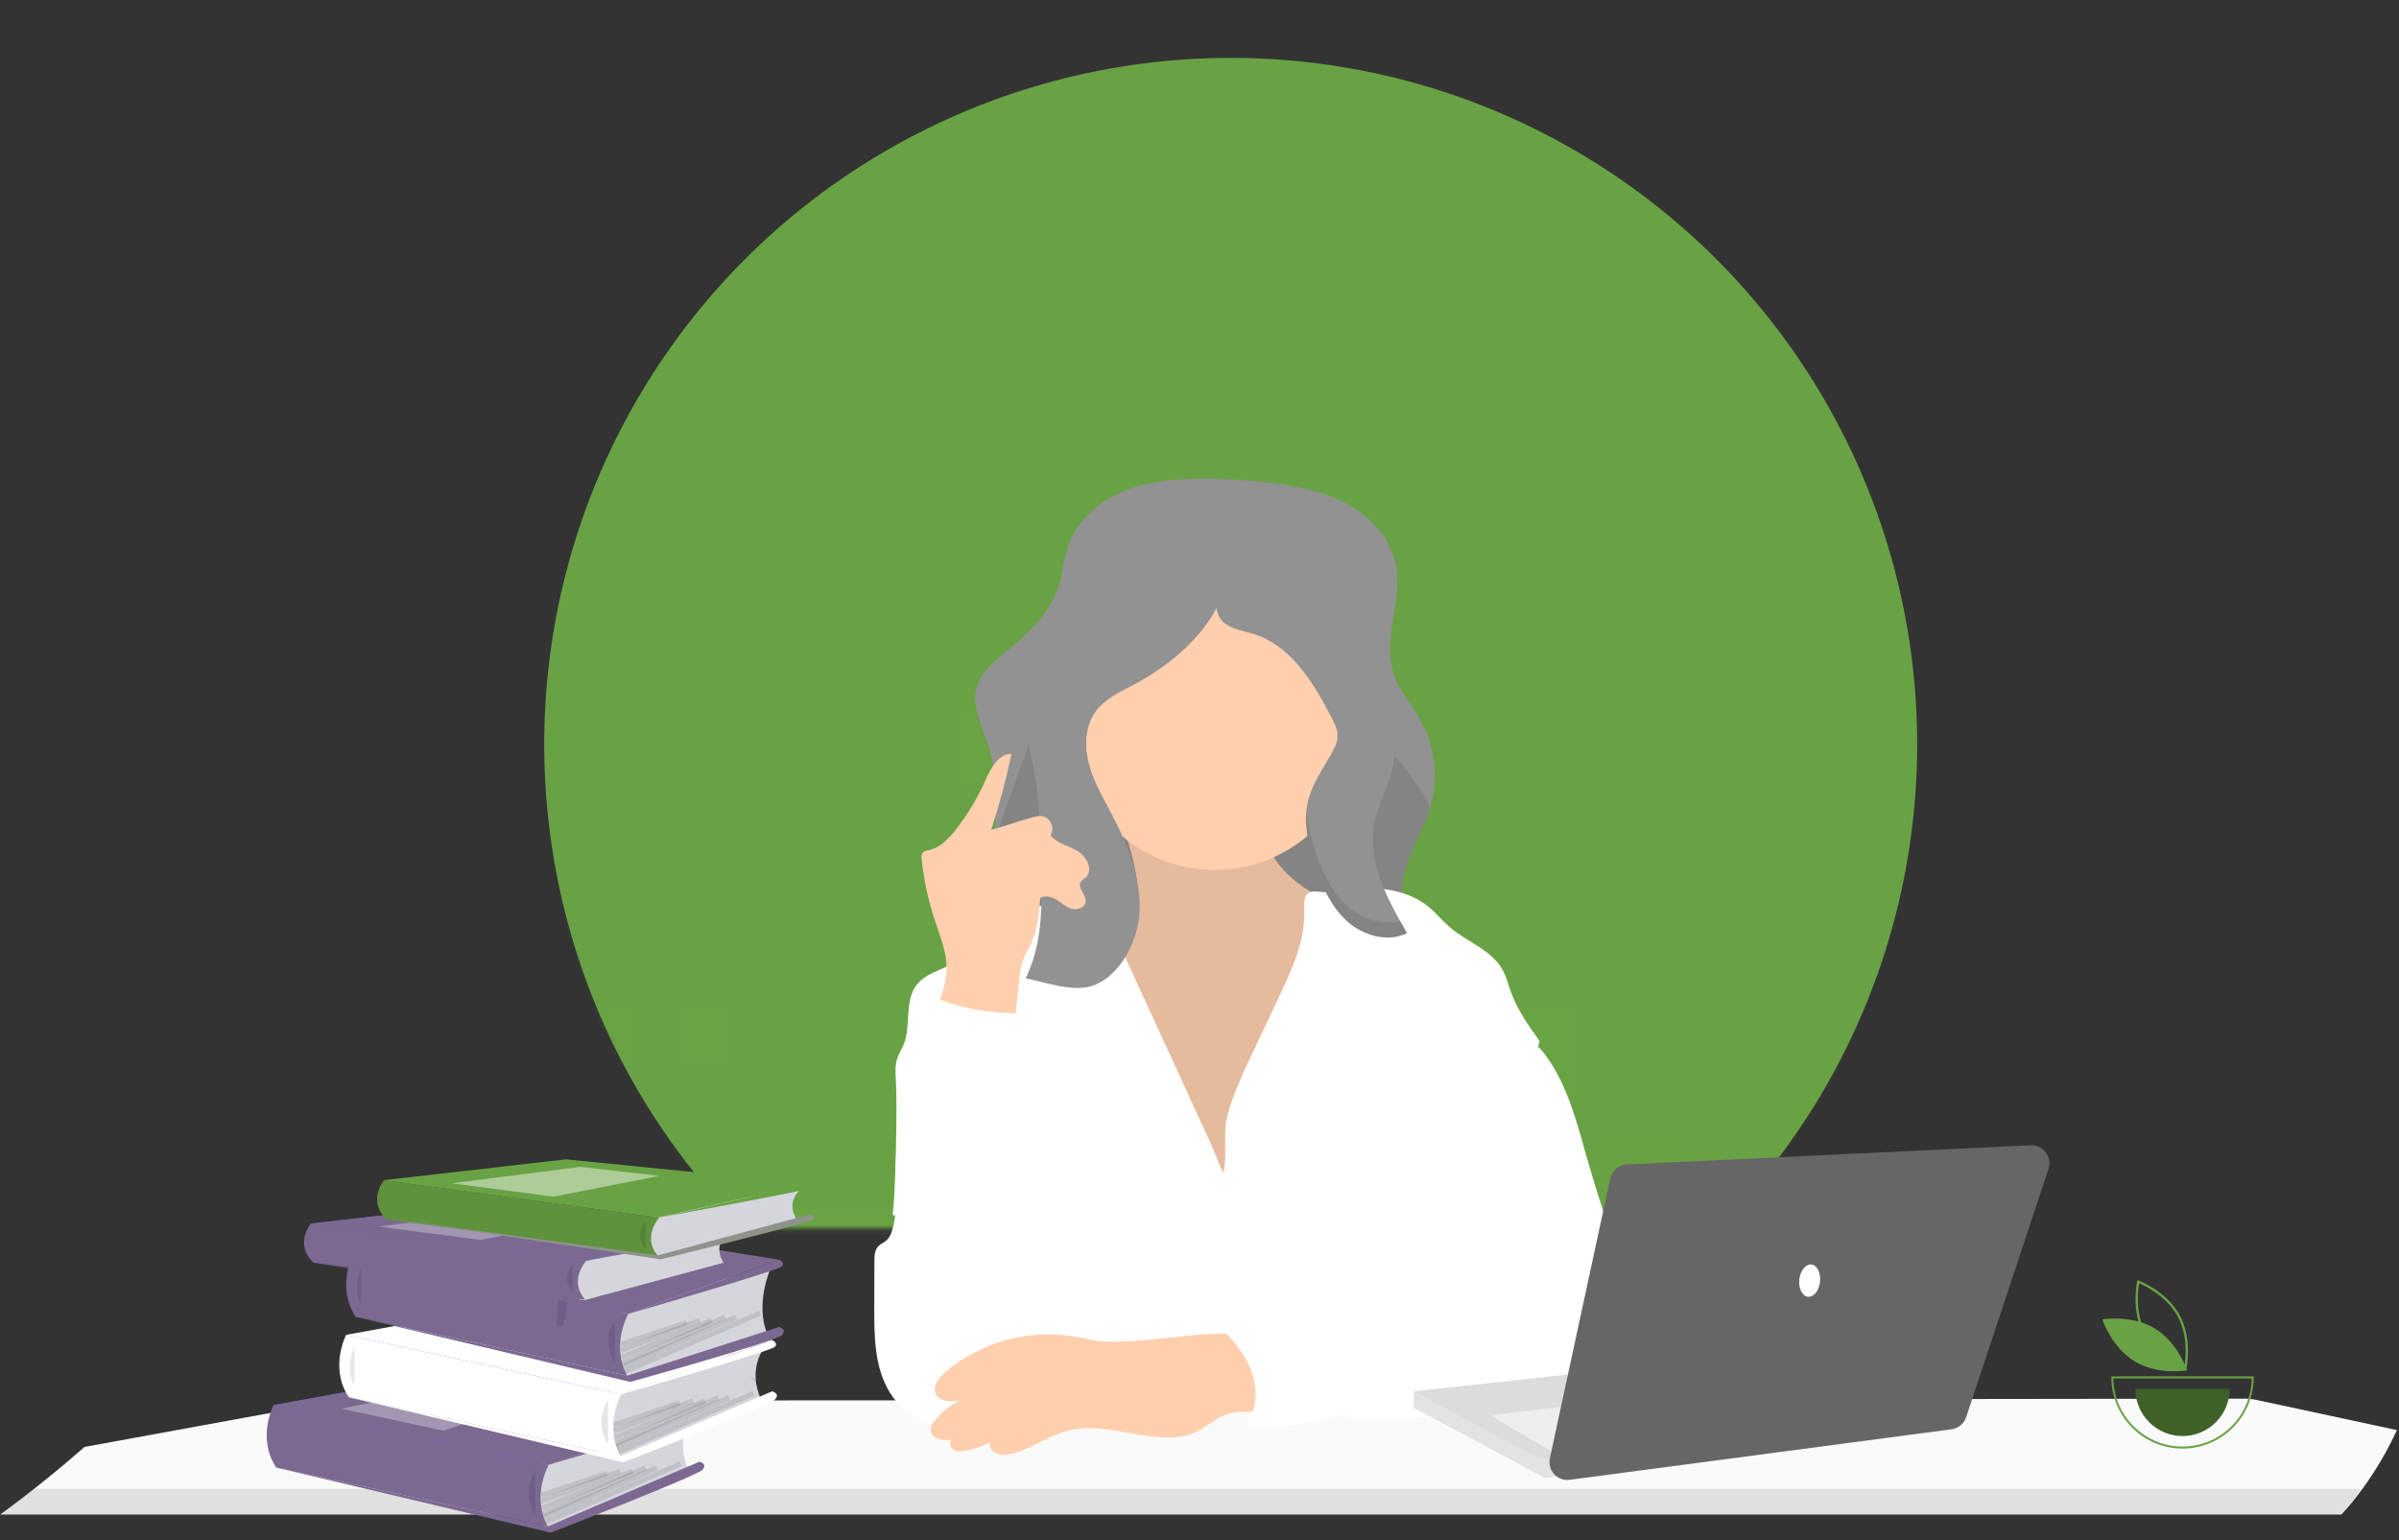 <svg xmlns="http://www.w3.org/2000/svg" xmlns:xlink="http://www.w3.org/1999/xlink" width="461" height="296" viewBox="0 0 461 296">
    <rect x="0" y="0" width="461" height="296" fill="#333333" stroke="none"/>
    <defs>
        <linearGradient id="jvkv6z2nye" x1="0%" x2="100%" y1="50.5%" y2="50.5%">
            <stop offset="0%" stop-color="gray" stop-opacity=".25"/>
            <stop offset="54%" stop-color="gray" stop-opacity=".12"/>
            <stop offset="100%" stop-color="gray" stop-opacity=".1"/>
        </linearGradient>
        <linearGradient id="mkutvihf3f" x1="0%" x2="100.84%" y1="49.5%" y2="49.5%">
            <stop offset="0%" stop-color="gray" stop-opacity=".25"/>
            <stop offset="54%" stop-color="gray" stop-opacity=".12"/>
            <stop offset="100%" stop-color="gray" stop-opacity=".1"/>
        </linearGradient>
        <linearGradient id="77qrp56cpg" x1="0%" x2="100.84%" y1="50.5%" y2="50.5%">
            <stop offset="0%" stop-color="gray" stop-opacity=".25"/>
            <stop offset="54%" stop-color="gray" stop-opacity=".12"/>
            <stop offset="100%" stop-color="gray" stop-opacity=".1"/>
        </linearGradient>
        <circle id="6cd8bbkt5c" cx="132.322" cy="131.916" r="131.916"/>
        <path id="7q2afk79za" d="M0 0H321.754V236.114H0z"/>
    </defs>
    <g fill="none" fill-rule="evenodd">
        <g>
            <g>
                <g transform="translate(-815 -542) translate(815 542) translate(77)">
                    <mask id="mhgqwbz9rb" fill="#fff">
                        <use xlink:href="#7q2afk79za"/>
                    </mask>
                    <g mask="url(#mhgqwbz9rb)">
                        <g transform="translate(27.173 11.128)">
                            <mask id="oghknpufad" fill="#fff">
                                <use xlink:href="#6cd8bbkt5c"/>
                            </mask>
                            <use fill="#69A244" fill-rule="nonzero" opacity=".083" xlink:href="#6cd8bbkt5c"/>
                            <g mask="url(#oghknpufad)" opacity=".673">
                                <g transform="translate(-123.863 67.87)">
                                    <path fill="#69A244" fill-rule="nonzero" d="M308.185 107.334L308.185 88.142 296.859 88.142 296.859 107.334 283.445 107.334 283.445 77.646 273.609 77.646 273.609 55.455 265.561 55.455 265.561 32.665 248.869 32.665 248.869 55.455 240.821 55.455 240.821 77.646 231.283 77.646 231.283 50.957 225.918 50.957 225.918 37.463 222.639 37.463 222.639 50.957 203.562 50.957 203.562 136.123 188.957 136.123 188.957 127.126 180.015 127.126 180.015 136.123 165.409 136.123 165.409 107.334 139.179 107.334 139.179 88.142 127.852 88.142 127.852 107.334 127.256 107.334 127.256 144.219 115.333 144.219 115.333 122.628 101.026 122.628 101.026 144.219 89.103 144.219 89.103 77.646 79.863 77.646 79.863 55.455 45.883 55.455 45.883 77.646 36.94 77.646 36.94 194.899 89.103 194.899 127.256 194.899 165.409 194.899 203.562 194.899 231.283 194.899 283.445 194.899 321.598 194.899 321.598 107.334z" opacity=".103"/>
                                    <path fill="#69A244" fill-rule="nonzero" d="M42.373 84.928H55.411V92.55H42.373z" opacity=".4"/>
                                    <path fill="#69A244" fill-rule="nonzero" d="M70.621 84.928H83.659V92.55H70.621z" opacity=".4" transform="rotate(-180 77.14 88.739)"/>
                                    <path fill="#69A244" fill-rule="nonzero" d="M42.373 97.994H55.411V105.616H42.373z" opacity=".4"/>
                                    <path fill="#69A244" fill-rule="nonzero" d="M70.621 97.994H83.659V105.616H70.621z" opacity=".4" transform="rotate(-180 77.14 101.805)"/>
                                    <path fill="#69A244" fill-rule="nonzero" d="M42.373 113.237H55.411V120.859H42.373z" opacity=".4"/>
                                    <path fill="#69A244" fill-rule="nonzero" d="M70.621 113.237H83.659V120.859H70.621z" opacity=".4" transform="rotate(-180 77.14 117.048)"/>
                                    <path fill="#69A244" fill-rule="nonzero" d="M42.373 126.303H55.411V133.925H42.373z" opacity=".4"/>
                                    <path fill="#69A244" fill-rule="nonzero" d="M70.621 126.303H83.659V133.925H70.621z" opacity=".4" transform="rotate(-180 77.14 130.114)"/>
                                    <path fill="#69A244" fill-rule="nonzero" d="M42.373 140.458H55.411V148.08H42.373z" opacity=".4"/>
                                    <path fill="#69A244" fill-rule="nonzero" d="M70.621 140.458H83.659V148.08H70.621z" opacity=".4" transform="rotate(-180 77.14 144.269)"/>
                                    <path fill="#69A244" fill-rule="nonzero" d="M42.373 154.613H55.411V162.235H42.373z" opacity=".4"/>
                                    <path fill="#69A244" fill-rule="nonzero" d="M70.621 154.613H83.659V162.235H70.621z" opacity=".4" transform="rotate(-180 77.14 158.423)"/>
                                    <path fill="#69A244" fill-rule="nonzero" d="M42.373 168.767H55.411V176.389H42.373z" opacity=".4"/>
                                    <path fill="#69A244" fill-rule="nonzero" d="M70.621 168.767H83.659V176.389H70.621z" opacity=".4" transform="rotate(-180 77.14 172.578)"/>
                                    <path fill="#69A244" fill-rule="nonzero" d="M93.437 151.346H122.772V154.612H93.437zM93.437 156.79H122.772V160.056H93.437zM93.437 162.234H122.772V165.5H93.437z" opacity=".4"/>
                                    <path fill="#69A244" fill-rule="nonzero" d="M169.491 153.524H198.826V156.79H169.491zM169.491 158.968H198.826V162.234H169.491zM169.491 164.412H198.826V167.678H169.491z" opacity=".149"/>
                                    <path fill="#69A244" fill-rule="nonzero" d="M93.437 167.678H122.772V170.944H93.437zM93.437 173.122H122.772V176.388H93.437zM93.437 178.567H122.772V181.833H93.437z" opacity=".4"/>
                                    <path fill="#69A244" fill-rule="nonzero" d="M133.637 114.326H141.242V125.214H133.637z" opacity=".149"/>
                                    <path fill="#69A244" fill-rule="nonzero" d="M151.021 114.326H158.626V125.214H151.021z" opacity=".149" transform="rotate(-180 154.824 119.77)"/>
                                    <path fill="#69A244" fill-rule="nonzero" d="M133.637 130.658H141.242V141.546H133.637z" opacity=".4"/>
                                    <path fill="#69A244" fill-rule="nonzero" d="M151.021 130.658H158.626V141.546H151.021z" opacity=".4" transform="rotate(-180 154.824 136.103)"/>
                                    <path fill="#69A244" fill-rule="nonzero" d="M133.637 146.991H141.242V157.879H133.637z" opacity=".4"/>
                                    <path fill="#69A244" fill-rule="nonzero" d="M151.021 146.991H158.626V157.879H151.021z" opacity=".4" transform="rotate(-180 154.824 152.435)"/>
                                    <path fill="#69A244" fill-rule="nonzero" d="M133.637 164.412H141.242V175.3H133.637z" opacity=".4"/>
                                    <path fill="#69A244" fill-rule="nonzero" d="M151.021 164.412H158.626V175.3H151.021z" opacity=".4" transform="rotate(-180 154.824 169.856)"/>
                                    <path fill="#69A244" fill-rule="nonzero" d="M203.172 57.707H214.037V71.862H203.172zM203.172 77.306H214.037V91.461H203.172zM203.172 97.994H214.037V112.149H203.172zM203.172 116.504H214.037V130.659H203.172zM203.172 137.191H214.037V151.346H203.172zM203.172 156.79H214.037V170.945H203.172zM236.853 86.017H277.053V97.994H236.853zM237.939 111.06H278.139V123.037H237.939zM237.939 136.103H278.139V148.08H237.939zM237.939 161.145H278.139V173.122H237.939z" opacity=".149"/>
                                    <path fill="#69A244" fill-rule="nonzero" d="M45.632 62.063H51.064V72.951H45.632z" opacity=".4"/>
                                    <path fill="#69A244" fill-rule="nonzero" d="M307.474 114.326H321.598V131.747H307.474zM307.474 139.369H321.598V156.79H307.474zM307.474 164.412H321.598V181.833H307.474z" opacity=".151"/>
                                    <path fill="#69A244" fill-rule="nonzero" d="M155.544 139.24c-.23.178-.355.277-.355.277.13-.074.25-.167.355-.277z"/>
                                    <path fill="#69A244" fill-rule="nonzero" d="M155.544 139.24c-.23.178-.355.277-.355.277.13-.074.25-.167.355-.277z"/>
                                    <path fill="#69A244" fill-rule="nonzero" d="M155.544 139.24c-.23.178-.355.277-.355.277.13-.074.25-.167.355-.277z"/>
                                    <path fill="#69A244" fill-rule="nonzero" d="M163.093 59.625L166.903 59.627 166.903 59.627z" opacity=".05" transform="rotate(11.05 164.998 59.626)"/>
                                    <circle cx="140.322" cy="133.902" r="1" fill="#F2F2F2" fill-rule="nonzero" transform="rotate(-25.74 140.322 133.902)"/>
                                    <g transform="translate(285.818)">
                                        <path fill="#69A244" fill-rule="nonzero" d="M308.185 107.334L308.185 88.142 296.859 88.142 296.859 107.334 283.445 107.334 283.445 77.646 273.609 77.646 273.609 55.455 265.561 55.455 265.561 32.665 248.869 32.665 248.869 55.455 240.821 55.455 240.821 77.646 231.283 77.646 231.283 50.957 225.918 50.957 225.918 37.463 222.639 37.463 222.639 50.957 203.562 50.957 203.562 136.123 188.957 136.123 188.957 127.126 180.015 127.126 180.015 136.123 165.409 136.123 165.409 107.334 139.179 107.334 139.179 88.142 127.852 88.142 127.852 107.334 127.256 107.334 127.256 144.219 115.333 144.219 115.333 122.628 101.026 122.628 101.026 144.219 89.103 144.219 89.103 77.646 79.863 77.646 79.863 55.455 45.883 55.455 45.883 77.646 36.94 77.646 36.94 194.899 89.103 194.899 127.256 194.899 165.409 194.899 203.562 194.899 231.283 194.899 283.445 194.899 321.598 194.899 321.598 107.334z" opacity=".097"/>
                                        <path fill="#69A244" fill-rule="nonzero" d="M42.373 84.928H55.411V92.55H42.373z" opacity=".151"/>
                                        <path fill="#69A244" fill-rule="nonzero" d="M70.621 84.928H83.659V92.55H70.621z" opacity=".151" transform="rotate(-180 77.14 88.739)"/>
                                        <path fill="#69A244" fill-rule="nonzero" d="M42.373 97.994H55.411V105.616H42.373z" opacity=".151"/>
                                        <path fill="#69A244" fill-rule="nonzero" d="M70.621 97.994H83.659V105.616H70.621z" opacity=".151" transform="rotate(-180 77.14 101.805)"/>
                                        <path fill="#69A244" fill-rule="nonzero" d="M42.373 113.237H55.411V120.859H42.373z" opacity=".151"/>
                                        <path fill="#69A244" fill-rule="nonzero" d="M70.621 113.237H83.659V120.859H70.621z" opacity=".151" transform="rotate(-180 77.14 117.048)"/>
                                        <path fill="#69A244" fill-rule="nonzero" d="M42.373 126.303H55.411V133.925H42.373z" opacity=".151"/>
                                        <path fill="#69A244" fill-rule="nonzero" d="M70.621 126.303H83.659V133.925H70.621z" opacity=".151" transform="rotate(-180 77.14 130.114)"/>
                                        <path fill="#69A244" fill-rule="nonzero" d="M42.373 140.458H55.411V148.08H42.373z" opacity=".146"/>
                                        <path fill="#69A244" fill-rule="nonzero" d="M70.621 140.458H83.659V148.08H70.621z" opacity=".151" transform="rotate(-180 77.14 144.269)"/>
                                        <path fill="#69A244" fill-rule="nonzero" d="M42.373 154.613H55.411V162.235H42.373z" opacity=".151"/>
                                        <path fill="#69A244" fill-rule="nonzero" d="M70.621 154.613H83.659V162.235H70.621z" opacity=".151" transform="rotate(-180 77.14 158.423)"/>
                                        <path fill="#69A244" fill-rule="nonzero" d="M42.373 168.767H55.411V176.389H42.373z" opacity=".151"/>
                                        <path fill="#69A244" fill-rule="nonzero" d="M70.621 168.767H83.659V176.389H70.621z" opacity=".151" transform="rotate(-180 77.14 172.578)"/>
                                        <path fill="#69A244" fill-rule="nonzero" d="M93.437 151.346H122.772V154.612H93.437zM93.437 156.79H122.772V160.056H93.437zM93.437 162.234H122.772V165.5H93.437zM169.491 153.524H198.826V156.79H169.491zM169.491 158.968H198.826V162.234H169.491zM169.491 164.412H198.826V167.678H169.491zM93.437 167.678H122.772V170.944H93.437zM93.437 173.122H122.772V176.388H93.437z" opacity=".4"/>
                                        <path fill="#69A244" fill-rule="nonzero" d="M93.437 178.567H122.772V181.833H93.437zM133.637 114.326H141.242V125.214H133.637z" opacity=".151"/>
                                        <path fill="#69A244" fill-rule="nonzero" d="M151.021 114.326H158.626V125.214H151.021z" opacity=".151" transform="rotate(-180 154.824 119.77)"/>
                                        <path fill="#69A244" fill-rule="nonzero" d="M133.637 130.658H141.242V141.546H133.637z" opacity=".151"/>
                                        <path fill="#69A244" fill-rule="nonzero" d="M151.021 130.658H158.626V141.546H151.021z" opacity=".151" transform="rotate(-180 154.824 136.103)"/>
                                        <path fill="#69A244" fill-rule="nonzero" d="M133.637 146.991H141.242V157.879H133.637z" opacity=".151"/>
                                        <path fill="#69A244" fill-rule="nonzero" d="M151.021 146.991H158.626V157.879H151.021z" opacity=".151" transform="rotate(-180 154.824 152.435)"/>
                                        <path fill="#69A244" fill-rule="nonzero" d="M133.637 164.412H141.242V175.3H133.637z" opacity=".151"/>
                                        <path fill="#69A244" fill-rule="nonzero" d="M151.021 164.412H158.626V175.3H151.021z" opacity=".151" transform="rotate(-180 154.824 169.856)"/>
                                        <path fill="#69A244" fill-rule="nonzero" d="M45.632 62.063H51.064V72.951H45.632z" opacity=".151"/>
                                        <path fill="url(#jvkv6z2nye)" fill-rule="nonzero" d="M155.544 139.24c-.23.178-.355.277-.355.277.13-.074.25-.167.355-.277z"/>
                                        <path fill="url(#mkutvihf3f)" fill-rule="nonzero" d="M155.544 139.24c-.23.178-.355.277-.355.277.13-.074.25-.167.355-.277z"/>
                                        <path fill="url(#77qrp56cpg)" fill-rule="nonzero" d="M155.544 139.24c-.23.178-.355.277-.355.277.13-.074.25-.167.355-.277z"/>
                                        <path fill="#000" fill-rule="nonzero" d="M163.093 59.625L166.903 59.627 166.903 59.627z" opacity=".05" transform="rotate(11.05 164.998 59.626)"/>
                                        <circle cx="140.322" cy="133.902" r="1" fill="#F2F2F2" fill-rule="nonzero" transform="rotate(-25.74 140.322 133.902)"/>
                                    </g>
                                </g>
                            </g>
                        </g>
                    </g>
                </g>
                <g fill-rule="nonzero">
                    <g>
                        <path fill="#FAFAFA" d="M460.598 6.24c-1.807 3.948-4.031 7.735-6.643 11.312-1.225 1.705-2.57 3.341-4.024 4.9H.054c.405-.28 2.78-1.983 6.477-4.9 2.651-2.09 5.979-4.806 9.715-8.075L63.663.804c.612-.112 1.236-.169 1.862-.169l50.55-.064h.052l25.038-.029h.057l21.131-.021H190.354l58.059-.072h24.981l9.97-.1h3.296l29.001-.036h13.715l33.499-.04h9.975l31.73-.04 26.782-.028c.746 0 1.489.079 2.214.233l27.022 5.803z" transform="translate(-815 -542) translate(815 542) translate(0 92) translate(0 176.6)"/>
                        <path fill="#929292" d="M6.528 17.552h447.26c-1.224 1.705-2.568 3.341-4.022 4.9H.054c.396-.298 2.772-2 6.474-4.9z" opacity=".237" transform="translate(-815 -542) translate(815 542) translate(0 92) translate(0 176.6)"/>
                    </g>
                    <g transform="translate(-815 -542) translate(815 542) translate(0 92) translate(168)">
                        <path fill="#929292" d="M111.63 92.684l-.716.14-32.372 6.218c-9.403 1.806-18.94 3.622-28.492 2.929-6.919-.503-13.383-2.555-20.03-4.355-3.759-1.019-7.742-1.425-9.016-5.632-1.758-5.806 1.103-14.402 1.777-20.285.645-5.774 1.026-11.693-.123-17.4-.255-1.282-.59-2.546-1.006-3.786-1.151-3.416-2.961-6.967-1.984-10.435.771-2.751 3.123-4.716 5.323-6.535 4.309-3.548 8.709-7.525 10.418-12.844.839-2.58.997-5.358 1.9-7.92 1.713-4.87 6.016-8.512 10.803-10.44C52.898.409 58.162 0 63.327 0c4.56 0 9.115.303 13.634.906 4.93.646 9.903 1.707 14.235 4.152 4.332 2.445 7.983 6.45 8.993 11.334 1.429 6.907-2.539 14.26-.41 20.967 1.071 3.39 3.549 6.129 5.268 9.232 2.832 5.244 3.414 11.414 1.613 17.095-2.058 6.377-7.097 12.828-4.516 19.012 1.642 3.932 5.835 6.032 8.757 9.148.26.28.503.559.73.838z"/>
                        <path fill="#000" d="M110.914 91.872v.951l-32.372 6.219c-9.403 1.806-18.94 3.622-28.492 2.929-6.919-.503-13.383-2.555-20.03-4.355-3.759-1.019-7.742-1.425-9.016-5.632-1.758-5.806 1.103-14.402 1.777-20.285.645-5.774 10.577-26.853 9.428-32.56l59.352 2.58c.4 3.152 16.086 18.97 15.108 21.993-2.058 6.377-7.096 12.828-4.516 19.012 1.645 3.932 5.839 6.032 8.761 9.148z" opacity=".1"/>
                        <path fill="#FFCFAE" d="M50.273 75.911c.351 1.997.539 4.194-.48 5.935-1.359 2.336-4.32 3.08-6.968 3.61l-9.193 1.838c-.626.126-1.29.268-1.758.697-.552.494-.739 1.274-.82 2.01-.37 3.329.807 6.609 1.881 9.78 2.171 6.422 3.994 12.98 6.739 19.176 2.745 6.196 6.512 12.112 11.89 16.254 5.376 4.141 12.492 6.348 19.075 4.728 5.735-1.41 10.438-5.457 14.493-9.75 3.345-3.549 6.474-7.42 8.096-12.022 1.12-3.161 1.484-6.529 1.836-9.864l1.632-15.341c.255-2.4.422-5.1-1.136-6.942-.684-.81-1.613-1.348-2.56-1.848-3.53-1.874-7.246-3.422-10.53-5.68-3.283-2.258-6.196-5.368-7.192-9.225-.597-2.316-.49-4.839-1.507-6.997-1.135-2.419-3.548-4.058-6.128-4.777-2.58-.72-5.303-.622-7.961-.322-2.658.3-12.902 1.067-14.002 4.064-.59 1.613 1.858 5.074 2.438 6.66.956 2.603 1.677 5.286 2.155 8.016z"/>
                        <path fill="#000" d="M50.273 75.911c.351 1.997.539 4.194-.48 5.935-1.359 2.336-4.32 3.08-6.968 3.61l-9.193 1.838c-.626.126-1.29.268-1.758.697-.552.494-.739 1.274-.82 2.01-.37 3.329.807 6.609 1.881 9.78 2.171 6.422 3.994 12.98 6.739 19.176 2.745 6.196 6.512 12.112 11.89 16.254 5.376 4.141 12.492 6.348 19.075 4.728 5.735-1.41 10.438-5.457 14.493-9.75 3.345-3.549 6.474-7.42 8.096-12.022 1.12-3.161 1.484-6.529 1.836-9.864l1.632-15.341c.255-2.4.422-5.1-1.136-6.942-.684-.81-1.613-1.348-2.56-1.848-3.53-1.874-7.246-3.422-10.53-5.68-3.283-2.258-6.196-5.368-7.192-9.225-.597-2.316-.49-4.839-1.507-6.997-1.135-2.419-3.548-4.058-6.128-4.777-2.58-.72-5.303-.622-7.961-.322-2.658.3-12.902 1.067-14.002 4.064-.59 1.613 1.858 5.074 2.438 6.66.956 2.603 1.677 5.286 2.155 8.016z" opacity=".1"/>
                        <path fill="#FFF" d="M72.397 110.986l5.39-11.412c2.526-5.348 5.106-10.967 4.839-16.873-.052-1.174-.065-2.642.967-3.174.448-.183.937-.245 1.416-.18 5.675.29 11.274 1.422 16.615 3.36 1.036.375 2.097.807 2.823 1.633s1.02 1.935 1.267 3c.847 3.599 1.464 7.248 1.849 10.925.967 9.102.487 18.286 0 27.417l-1.432 27.88c.007.395-.073.787-.236 1.147-.355.646-1.155.862-1.874.984-2.77.474-5.603.378-8.41.271-19.74-.748-39.584-1.896-59.195.497.088-2.9.042-5.804-.139-8.71-.777-12.544-4.029-24.781-7.222-36.936-1.861-7.096-3.664-14.837-.668-21.524.44-1.056 1.074-2.02 1.868-2.845 1.274-1.248 3.012-1.906 4.735-2.377 2.971-.808 6.049-1.157 9.125-1.032l20.338 44.277c.929 2.026 1.693 4.158 2.619 6.158.832-3.455-.168-7.503.832-11.248 1.077-3.886 2.774-7.606 4.493-11.238z"/>
                        <path fill="#FFF" d="M70.272 141.452c3.638.23 7.173-1.635 9.676-4.27 2.503-2.636 4.155-5.977 5.552-9.355 2.007-4.814 3.603-9.79 4.77-14.873.968-4.322 1.655-8.796.987-13.177-.922-6.048-4.345-11.544-4.928-17.634-.1-1.064-.036-2.31.819-2.951.529-.397 1.226-.452 1.884-.49 6.083-.362 12.767-.294 17.48 3.567 1.435 1.174 2.599 2.642 4.002 3.851 3.342 2.903 8.064 4.38 10.21 8.235.748 1.342 1.106 2.861 1.628 4.306 1.232 3.42 3.364 6.426 5.484 9.384-2.055 8.67-4.416 17.347-6.47 26.017-1.204 5.087-2.417 10.193-4.307 15.064-1.239 3.193-2.797 6.451-2.416 9.87.152 1.345.6 2.632.99 3.93 1.368 4.55 2.01 9.289 1.9 14.04l-92.04.226c4.41-6.322 5.704-14.077 5.255-21.77-.216-3.687-1.048-7.396-2.903-10.586-2.922-5-8.064-8.258-13.131-11.048-3.548-1.935-7.358 8.954-11.193 7.706.62-4.38.903-21.289.645-25.698-.084-1.445-.213-2.929.232-4.31.304-.945.862-1.79 1.239-2.71 1.513-3.68.071-8.386 2.516-11.518 1.69-2.177 4.655-2.796 7.064-4.138 2.474-1.38 4.387-3.548 6.542-5.4 4.227-3.59 9.394-5.896 14.889-6.648 1.603 2.529 2.577 5.405 2.842 8.387.164 1.874.045 3.774.306 5.638.358 2.526 1.403 4.897 2.439 7.232 4.312 9.738 8.641 19.505 14.105 28.65 1.545 2.58 3.226 5.16 5.464 7.17 2.239 2.01 5.461 3.445 8.468 3.303z"/>
                        <circle cx="65.404" cy="47.529" r="27.65" fill="#FFCFAE"/>
                        <path fill="#929292" d="M50.895 84.375c.758-7.154-2.216-14.154-5.583-20.511-1.613-3.039-3.342-6.068-4.151-9.406-.81-3.339-.578-7.12 1.493-9.864 1.761-2.335 4.555-3.597 7.138-4.968 7.293-3.87 13.96-9.56 17.167-17.17-1.813.988-1.342 3.933.258 5.233 1.6 1.3 3.78 1.551 5.748 2.17 7.174 2.258 11.477 9.413 14.928 16.096.565 1.09 1.139 2.242 1.132 3.47-.006 1.23-.567 2.32-1.155 3.365-1.703 3.032-3.786 5.945-4.56 9.335-.888 3.87.048 7.941 1.264 11.738 1.29 4.038 3.003 8.11 6.1 11.006 3.096 2.896 7.899 4.335 11.708 2.464-3.803-6.538-7.741-13.844-6.257-21.257.716-3.548 2.642-6.773 3.46-10.302 1.562-6.732-1.038-13.657-3.59-20.083L88.37 16.515c-1.164-2.932-2.49-6.06-5.16-7.722-1.807-1.12-3.994-1.41-6.11-1.613-6.812-.606-13.87-.406-20.211 2.13-11.555 4.615-18.8 15.995-24.547 27.033-1.723 3.306-3.423 6.819-3.352 10.548.04 2.045.61 4.035 1.074 6.028 1.89 8.116 1.994 16.525 2.09 24.857.075 6.393-.257 12.418-3.054 18.24 3.832.762 9.39 2.816 13.183 1.313 4.945-1.954 7.99-7.977 8.612-12.954z"/>
                        <g fill="#000" opacity=".1">
                            <path d="M7.822 18.228c-3.096-2.903-4.803-6.967-6.1-11.006C.944 4.954.425 2.604.174.22c-.3 3.313.523 6.703 1.548 9.906 1.29 4.039 3.004 8.11 6.1 11.006 3.097 2.896 7.9 4.335 11.709 2.464-.458-.784-.913-1.58-1.364-2.383-3.539.996-7.603-.423-10.345-2.984z" transform="translate(82.851 63.738)"/>
                        </g>
                        <path fill="#FFF" d="M89.98 161.448c-4.984-.79-10.041-2.316-14.983-1.29-2.864.593-5.483 2.019-7.864 3.741 1.31 1.049 2.839 1.984 3.67 3.442.517 1.009.905 2.078 1.156 3.184.522 1.935 1.048 3.909 1.129 5.922.08 2.013-.323 4.11-1.523 5.732 6.284.619 12.373-.93 18.502-2.442.701-.123 1.368-.392 1.958-.79.968-.762 1.252-2.116 1.258-3.352 0-2.206-.62-4.358-1.248-6.474-.749-2.538-1.303-5.15-2.055-7.673z"/>
                        <path fill="#FFF" d="M123.63 107.042c2.473.322 4.393 2.319 5.806 4.37 3.964 5.71 5.673 12.632 7.576 19.318 2.366 8.316 5.147 16.5 8.345 24.554.689 1.86 1.526 3.66 2.503 5.386.797 1.333 1.765 2.613 2.116 4.126.852 3.658-2.164 7.096-5.31 9.135-1.675 1.13-3.506 2.012-5.434 2.619-1.878.561-3.836.774-5.78.987l-17.906 1.935c-8.241.897-16.557 1.794-24.802.93-.519-1.807.5-3.084.426-4.965-.051-1.345-.645-2.596-1.174-3.835-.975-2.206-1.62-4.544-1.913-6.938-.093-.88-.125-1.784-.46-2.603-.336-.82-1.056-1.555-1.936-1.613 4.838-.48 8.512-1.394 13.35-1.878 1.797-.18 3.665-.383 5.197-1.338 1.9-1.184 2.964-3.32 3.81-5.39 2.093-5.129 3.441-10.78 2.341-16.212-.903-4.455-3.422-8.603-3.41-13.148 0-2.706.923-5.328 2.013-7.805 1.155-2.62 2.662-5.297 5.197-6.626 2.535-1.329 6.583-1.397 9.444-1.01z"/>
                        <path fill="#FFCFAE" d="M11.504 102.851c1.171-2.78 2.362-5.65 2.394-8.667.035-3.26-1.29-6.357-2.303-9.454-1.253-3.789-2.087-7.703-2.487-11.673-.083-.38-.026-.778.161-1.12.268-.377.784-.454 1.239-.554 2.232-.51 3.919-2.313 5.312-4.13 2.162-2.804 3.987-5.852 5.439-9.083 1.067-2.377 2.512-5.277 5.119-5.3-1.05 4.93-2.35 9.8-3.897 14.597 2.726-.697 5.316-1.71 8.042-2.407.533-.168 1.092-.242 1.651-.219 1.632.171 2.632 2.38 1.684 3.72 1.332 1.56 3.548 1.98 5.29 3.05 1.742 1.071 2.993 3.723 1.445 5.068-.303.261-.687.445-.907.78-.748 1.155 1.084 2.481.933 3.849-.123 1.119-1.558 1.642-2.645 1.345-1.087-.297-1.936-1.11-2.903-1.707-.968-.596-2.233-.967-3.171-.348-.252 3.035-.523 6.129-1.836 8.893-.48 1.01-1.096 1.955-1.483 3.003-.37 1.143-.6 2.327-.684 3.526l-1.171 10.705c-5.587 1.12-10.596-.554-15.222-3.874z"/>
                        <path fill="#FFF" d="M10.14 112.448l-1.029-6.964c-.098-.567-.153-1.141-.165-1.716 0-1.613.71-3.152 1.397-4.62 5.693 2.658 11.848 3.603 18.128 3.607.829 0 1.774-.078 2.29-.726 1.068 1.229 1.1 3.206.645 4.767-.454 1.562-1.329 2.968-1.91 4.49-.293.771-.531 1.613-1.093 2.207-.87.938-2.283 1.1-3.567 1.093-1.35-.008-2.698-.137-4.026-.384-3.438-.638-7.232-2.37-10.67-1.754z"/>
                        <path fill="#FFF" d="M31.374 112.164c-4.419-.503-8.81-1.213-13.17-2.13-2.139-.447-4.297-.947-6.477-.86-1.42.058-2.945.342-4.193-.362 1.216 4.139 1.29 8.5-.165 12.56-.861 2.42-2.174 4.675-2.806 7.165-1.316 5.21.49 10.89-1.155 16.005-.174.669-.516 1.282-.993 1.78-.504.462-1.19.7-1.655 1.2-.684.736-.726 1.843-.73 2.846l-.028 8.886c-.02 5.658.055 11.658 3.042 16.45 3.406 5.484 10.576 8.326 16.818 6.659 1.66-.425 3.214-1.186 4.567-2.236 2.168-1.722 3.549-4.212 4.9-6.638 1.613-2.903 3.226-5.87 3.745-9.138.368-2.313.161-4.674-.103-7-1.458-12.902-4.623-25.695-3.942-38.646.102-2.367.92-4.648 2.345-6.541z"/>
                        <path fill="#FFCFAE" d="M49.844 165.709c-2.242.129-4.5.258-6.732 0-1.613-.194-3.187-.59-4.787-.861-8.842-1.428-17.866 1.079-24.705 6.864-1.238 1.058-2.49 2.68-1.806 4.16.735 1.594 2.984 1.549 4.716 1.252-1.87.893-3.521 2.185-4.839 3.784-.483.59-.941 1.29-.848 2.054.197 1.597 2.364 1.887 3.968 1.749-.523.561-.171 1.554.493 1.935.665.38 1.49.303 2.242.165 1.661-.305 3.267-.86 4.76-1.649-.302.79.223 1.716.969 2.11.745.393 1.651.364 2.487.229 3.941-.645 7.231-3.387 11.076-4.464 6.148-1.72 12.58 1.022 18.97 1.216 2 .061 4.051-.142 5.874-.968 2.235-1.016 4.038-2.922 6.4-3.6 2.622-.748 5.631.113 8.031-1.18 1.745-.939.171-8.174-.274-9.567-.816-2.549-1.635-4.239-4.355-4.497-6.88-.674-14.708.868-21.64 1.268z"/>
                        <path fill="#FFF" d="M67.007 163.735s10.416 8.815 4.406 18.434l11.613-4.01v-8.415c0-.4-4.41-6.41-4.41-6.41l-5.21-.802-6.399 1.203z"/>
                    </g>
                    <g>
                        <g>
                            <path fill="#6C63FF" d="M54.191 48.072L6.103 47.838 1.325 36.631 18.221 35.404 15.276 23.117 48.694 18.785 16.693 7.661 19.52 6.99 70.976 15.384 68.142 34.56 64.092 45.098z" transform="translate(-815 -542) translate(815 542) translate(0 92) translate(51.251 130.808) translate(0 10.609)"/>
                            <path fill="#6C63FF" d="M6.84 43.144s2.951-.472 4.721 1.613c0 0-1.298 1.023-4.09-.394l-.63-1.22zM6.532 43.098s-1.883 2.316-.956 4.896c0 0 1.534-.614 1.702-3.742l-.746-1.154zM4.84 39.289s1.18-2.165 5.9.865c0 0-.629 1.456-2.714 1.338-2.084-.118-2.635-1.062-3.186-2.203zM4.535 39.133s-2.449-.281-2.686 5.325c0 0 1.552.321 2.655-1.452 1.103-1.773.65-2.767.031-3.873z" transform="translate(-815 -542) translate(815 542) translate(0 92) translate(51.251 130.808) translate(0 10.609)"/>
                            <path fill="#D5D6DB" d="M81.626 39.143s-3.185 3.887-.656 9.764L55.541 59.936l-2.44.511-1.124-4.917.751-6.206v-3.391l28.898-6.79z" transform="translate(-815 -542) translate(815 542) translate(0 92) translate(51.251 130.808) translate(0 10.609)"/>
                            <path fill="#6C63FF" d="M1.325 36.631L36.521 30.214 83.158 37.644 54.191 48.072z" transform="translate(-815 -542) translate(815 542) translate(0 92) translate(51.251 130.808) translate(0 10.609)"/>
                            <path fill="#7C6992" d="M1.325 36.631L36.521 30.214 83.158 37.644 54.191 48.072z" transform="translate(-815 -542) translate(815 542) translate(0 92) translate(51.251 130.808) translate(0 10.609)"/>
                            <path fill="#7C6992" d="M1.325 36.63s-3.292 6.236.502 11.996l52.193 11.31s-3.24-4.968.167-11.864L1.325 36.63z" transform="translate(-815 -542) translate(815 542) translate(0 92) translate(51.251 130.808) translate(0 10.609)"/>
                            <path fill="#7C6992" d="M1.325 36.63s-3.292 6.236.502 11.996l52.193 11.31s-3.24-4.968.167-11.864L1.325 36.63z" opacity=".1" transform="translate(-815 -542) translate(815 542) translate(0 92) translate(51.251 130.808) translate(0 10.609)"/>
                            <path fill="#7C6992" d="M54.02 59.936l29.138-12.434s1.63.351.576 1.545C82.68 50.242 54.582 61.13 54.582 61.13L1.827 48.626l52.193 11.31z" transform="translate(-815 -542) translate(815 542) translate(0 92) translate(51.251 130.808) translate(0 10.609)"/>
                            <path fill="#7C6992" d="M54.02 59.936l29.138-12.434s1.63.351.576 1.545C82.68 50.242 54.582 61.13 54.582 61.13L1.827 48.626l52.193 11.31z" opacity=".1" transform="translate(-815 -542) translate(815 542) translate(0 92) translate(51.251 130.808) translate(0 10.609)"/>
                            <path fill="#000" d="M51.631 49.328s-2.81 3.372 0 8.43" opacity=".1" transform="translate(-815 -542) translate(815 542) translate(0 92) translate(51.251 130.808) translate(0 10.609)"/>
                            <path fill="#000" d="M52.312 51.37H65.598V52.37H52.312z" opacity=".1" transform="translate(-815 -542) translate(815 542) translate(0 92) translate(51.251 130.808) translate(0 10.609) rotate(-18.45 58.955 51.44)"/>
                            <path fill="#000" d="M52.124 51.725H68.313V52.725H52.124z" opacity=".1" transform="translate(-815 -542) translate(815 542) translate(0 92) translate(51.251 130.808) translate(0 10.609) rotate(-20.82 60.218 51.796)"/>
                            <path fill="#000" d="M52.039 52.382H70.803V53.382H52.039z" opacity=".1" transform="translate(-815 -542) translate(815 542) translate(0 92) translate(51.251 130.808) translate(0 10.609) rotate(-22.26 61.421 52.452)"/>
                            <path fill="#000" d="M51.986 52.664H73.585V53.664H51.986z" opacity=".1" transform="translate(-815 -542) translate(815 542) translate(0 92) translate(51.251 130.808) translate(0 10.609) rotate(-24.31 62.785 52.734)"/>
                            <path fill="#000" d="M52.11 52.952H75.734V53.952H52.11z" opacity=".1" transform="translate(-815 -542) translate(815 542) translate(0 92) translate(51.251 130.808) translate(0 10.609) rotate(-23.61 63.922 53.022)"/>
                            <path fill="#000" d="M52.266 53.039H80.536V54.039H52.266z" opacity=".1" transform="translate(-815 -542) translate(815 542) translate(0 92) translate(51.251 130.808) translate(0 10.609) rotate(-23.36 66.4 53.11)"/>
                            <path fill="#FFF" d="M14.401 37.316L39.127 32.118 54.191 34.998 33.929 41.531z" opacity=".3" transform="translate(-815 -542) translate(815 542) translate(0 92) translate(51.251 130.808) translate(0 10.609)"/>
                            <path fill="#7C6992" d="M83.158 37.644s1.278.515.528 1.312c-.75.796-29.5 9.116-29.5 9.116l28.972-10.428z" transform="translate(-815 -542) translate(815 542) translate(0 92) translate(51.251 130.808) translate(0 10.609)"/>
                            <path fill="#D5D6DB" d="M95.576 25.63s-3.184 3.886-.655 9.764L69.492 46.423l-2.44.514-1.124-4.917.763-6.204V32.42l28.885-6.79z" transform="translate(-815 -542) translate(815 542) translate(0 92) translate(51.251 130.808) translate(0 10.609)"/>
                            <path fill="#FFF" d="M15.276 23.117L50.471 16.702 97.109 24.131 68.142 34.56z" transform="translate(-815 -542) translate(815 542) translate(0 92) translate(51.251 130.808) translate(0 10.609)"/>
                            <path fill="#FFF" d="M15.27 23.117s-3.293 6.236.5 11.996l52.194 11.31s-3.239-4.972.172-11.865L15.27 23.117z" transform="translate(-815 -542) translate(815 542) translate(0 92) translate(51.251 130.808) translate(0 10.609)"/>
                            <path fill="#000" d="M16.83 25.279s-1.88 4.562 0 7.516" opacity=".1" transform="translate(-815 -542) translate(815 542) translate(0 92) translate(51.251 130.808) translate(0 10.609)"/>
                            <path fill="#FFF" d="M67.97 46.423l29.139-12.434s1.628.352.574 1.546c-1.053 1.194-29.152 12.082-29.152 12.082L15.776 35.113l52.193 11.31z" transform="translate(-815 -542) translate(815 542) translate(0 92) translate(51.251 130.808) translate(0 10.609)"/>
                            <path fill="#FFF" d="M67.97 46.423l29.139-12.434s1.628.352.574 1.546c-1.053 1.194-29.152 12.082-29.152 12.082L15.776 35.113l52.193 11.31z" opacity=".1" transform="translate(-815 -542) translate(815 542) translate(0 92) translate(51.251 130.808) translate(0 10.609)"/>
                            <path fill="#000" d="M65.58 35.816s-2.81 3.372 0 8.43" opacity=".1" transform="translate(-815 -542) translate(815 542) translate(0 92) translate(51.251 130.808) translate(0 10.609)"/>
                            <path fill="#000" d="M66.263 37.859H79.549V38.859H66.263z" opacity=".1" transform="translate(-815 -542) translate(815 542) translate(0 92) translate(51.251 130.808) translate(0 10.609) rotate(-18.45 72.906 37.93)"/>
                            <path fill="#000" d="M66.076 38.214H82.265V39.214H66.076z" opacity=".1" transform="translate(-815 -542) translate(815 542) translate(0 92) translate(51.251 130.808) translate(0 10.609) rotate(-20.82 74.17 38.284)"/>
                            <path fill="#000" d="M65.989 38.868H84.753V39.868H65.989z" opacity=".1" transform="translate(-815 -542) translate(815 542) translate(0 92) translate(51.251 130.808) translate(0 10.609) rotate(-22.26 75.372 38.938)"/>
                            <path fill="#000" d="M65.938 39.15H87.537V40.15H65.938z" opacity=".1" transform="translate(-815 -542) translate(815 542) translate(0 92) translate(51.251 130.808) translate(0 10.609) rotate(-24.31 76.737 39.22)"/>
                            <path fill="#000" d="M66.06 39.437H89.684V40.437H66.06z" opacity=".1" transform="translate(-815 -542) translate(815 542) translate(0 92) translate(51.251 130.808) translate(0 10.609) rotate(-23.61 77.872 39.507)"/>
                            <path fill="#000" d="M66.217 39.524H94.487V40.524H66.217z" opacity=".1" transform="translate(-815 -542) translate(815 542) translate(0 92) translate(51.251 130.808) translate(0 10.609) rotate(-23.36 80.352 39.594)"/>
                            <path fill="#FFF" d="M28.352 23.804L53.078 18.605 68.142 21.486 47.88 28.018z" opacity=".45" transform="translate(-815 -542) translate(815 542) translate(0 92) translate(51.251 130.808) translate(0 10.609)"/>
                            <path fill="#FFF" d="M97.109 24.131s1.277.516.528 1.31c-.749.796-29.495 9.117-29.495 9.117l28.967-10.427z" transform="translate(-815 -542) translate(815 542) translate(0 92) translate(51.251 130.808) translate(0 10.609)"/>
                            <path fill="#D5D6DB" d="M96.897 10.172s-3.185 6.978-.656 12.855l-25.43 7.938-2.434.515-1.124-4.917.751-6.206v-3.395l28.893-6.79z" transform="translate(-815 -542) translate(815 542) translate(0 92) translate(51.251 130.808) translate(0 10.609)"/>
                            <path fill="#7C6992" d="M16.601 7.66L51.797 1.243 98.435 8.673 69.467 19.101z" transform="translate(-815 -542) translate(815 542) translate(0 92) translate(51.251 130.808) translate(0 10.609)"/>
                            <path fill="#7C6992" d="M16.6 7.658s-3.297 6.237.497 11.997l52.193 11.31s-3.24-4.972.171-11.864L16.601 7.658z" transform="translate(-815 -542) translate(815 542) translate(0 92) translate(51.251 130.808) translate(0 10.609)"/>
                            <path fill="#7C6992" d="M16.6 7.658s-3.297 6.237.497 11.997l52.193 11.31s-3.24-4.972.171-11.864L16.601 7.658z" opacity=".1" transform="translate(-815 -542) translate(815 542) translate(0 92) translate(51.251 130.808) translate(0 10.609)"/>
                            <path fill="#000" d="M18.156 9.82s-1.881 4.564 0 7.517" opacity=".1" transform="translate(-815 -542) translate(815 542) translate(0 92) translate(51.251 130.808) translate(0 10.609)"/>
                            <path fill="#7C6992" d="M69.295 30.965l29.139-9.343s1.63.351.576 1.545c-1.054 1.194-29.153 8.992-29.153 8.992L17.102 19.655l52.193 11.31z" transform="translate(-815 -542) translate(815 542) translate(0 92) translate(51.251 130.808) translate(0 10.609)"/>
                            <path fill="#7C6992" d="M69.295 30.965l29.139-9.343s1.63.351.576 1.545c-1.054 1.194-29.153 8.992-29.153 8.992L17.102 19.655l52.193 11.31z" opacity=".1" transform="translate(-815 -542) translate(815 542) translate(0 92) translate(51.251 130.808) translate(0 10.609)"/>
                            <path fill="#000" d="M66.907 20.357s-2.81 3.372 0 8.43" opacity=".1" transform="translate(-815 -542) translate(815 542) translate(0 92) translate(51.251 130.808) translate(0 10.609)"/>
                            <path fill="#000" d="M67.589 22.4H80.875V23.4H67.589z" opacity=".1" transform="translate(-815 -542) translate(815 542) translate(0 92) translate(51.251 130.808) translate(0 10.609) rotate(-18.45 74.233 22.47)"/>
                            <path fill="#000" d="M67.402 22.756H83.591V23.756H67.402z" opacity=".1" transform="translate(-815 -542) translate(815 542) translate(0 92) translate(51.251 130.808) translate(0 10.609) rotate(-20.82 75.496 22.826)"/>
                            <path fill="#000" d="M67.314 23.411H86.078V24.411H67.314z" opacity=".1" transform="translate(-815 -542) translate(815 542) translate(0 92) translate(51.251 130.808) translate(0 10.609) rotate(-22.26 76.696 23.48)"/>
                            <path fill="#000" d="M67.264 23.692H88.863V24.692H67.264z" opacity=".1" transform="translate(-815 -542) translate(815 542) translate(0 92) translate(51.251 130.808) translate(0 10.609) rotate(-24.31 78.064 23.762)"/>
                            <path fill="#000" d="M67.387 23.98H91.011V24.98H67.387z" opacity=".1" transform="translate(-815 -542) translate(815 542) translate(0 92) translate(51.251 130.808) translate(0 10.609) rotate(-23.61 79.199 24.05)"/>
                            <path fill="#000" d="M67.544 24.068H95.814V25.068H67.544z" opacity=".1" transform="translate(-815 -542) translate(815 542) translate(0 92) translate(51.251 130.808) translate(0 10.609) rotate(-23.36 81.679 24.138)"/>
                            <path fill="#FFF" d="M29.676 8.345L54.403 3.147 69.467 6.027 49.205 12.56z" opacity=".3" transform="translate(-815 -542) translate(815 542) translate(0 92) translate(51.251 130.808) translate(0 10.609)"/>
                            <path fill="#7C6992" d="M98.434 8.673s1.278.515.528 1.312c-.75.796-29.495 9.116-29.495 9.116L98.434 8.673z" transform="translate(-815 -542) translate(815 542) translate(0 92) translate(51.251 130.808) translate(0 10.609)"/>
                            <path fill="#000" d="M58.095 14.261l-.948 6.578-.015-.022c-.47 1.476-1.546.351-1.546.351s.468-4.496.325-5.058c-.144-.562.926-1.527.926-1.527l1.258-.322zM72.632.983S75.886.562 76.694 0M62.703 0s1.827 1.03 3.185.983M55.91 5.011c.821-.167 1.673.058 2.303.609 1.124.937 4.906 2.818 4.906 2.818M84.012 4.952s-5.011.759-5.947 1.789M71.962 9.888c.507-.38 1.047-.716 1.613-1.002.843-.406 2.388-1.46 2.388-1.46" opacity=".1" transform="translate(-815 -542) translate(815 542) translate(0 92) translate(51.251 130.808) translate(0 10.609)"/>
                        </g>
                        <g>
                            <path fill="#6C63FF" d="M6.881 16.656s2.867-.269 4.588.917c0 0-1.262.582-3.976-.223l-.612-.694zM6.403 16.343s-1.93 1.492-.979 3.154c0 0 1.573-.396 1.744-2.41l-.765-.744zM4.874 14.198s1.204-1.259 6.021.503c0 0-.642.847-2.77.778-2.127-.069-2.689-.618-3.25-1.28zM4.5 14.05s-2.534-.18-2.78 3.425c0 0 1.606.207 2.747-.933 1.141-1.14.673-1.78.032-2.491z" transform="translate(-815 -542) translate(815 542) translate(0 92) translate(51.251 130.808) translate(7.168)"/>
                            <path fill="#D5D6DB" d="M81.428 14.05s-3.172 2.406-.653 6.044l-25.328 6.828-2.431.316-1.12-3.044.749-3.842v-2.1l28.783-4.203z" transform="translate(-815 -542) translate(815 542) translate(0 92) translate(51.251 130.808) translate(7.168)"/>
                            <path fill="#6C63FF" d="M1.434 12.333L36.579 8.315 83.149 12.967 54.224 19.497z" transform="translate(-815 -542) translate(815 542) translate(0 92) translate(51.251 130.808) translate(7.168)"/>
                            <path fill="#7C6992" d="M1.434 12.333L36.579 8.315 83.149 12.967 54.224 19.497zM1.325 12.329s-3.292 3.913.502 7.527l52.196 7.096s-3.24-3.117.167-7.443l-52.865-7.18z" transform="translate(-815 -542) translate(815 542) translate(0 92) translate(51.251 130.808) translate(7.168)"/>
                            <path fill="#7C6992" d="M1.325 12.329s-3.292 3.913.502 7.527l52.196 7.096s-3.24-3.117.167-7.443l-52.865-7.18z" opacity=".1" transform="translate(-815 -542) translate(815 542) translate(0 92) translate(51.251 130.808) translate(7.168)"/>
                            <path fill="#7C6992" d="M53.93 27.058l29.148-7.848s1.63.222.576.976c-1.054.753-29.162 7.626-29.162 7.626L1.72 19.92l52.21 7.138z" transform="translate(-815 -542) translate(815 542) translate(0 92) translate(51.251 130.808) translate(7.168)"/>
                            <path fill="#7C6992" d="M53.93 27.058l29.148-7.848s1.63.222.576.976c-1.054.753-29.162 7.626-29.162 7.626L1.72 19.92l52.21 7.138z" opacity=".1" transform="translate(-815 -542) translate(815 542) translate(0 92) translate(51.251 130.808) translate(7.168)"/>
                            <path fill="#000" d="M51.61 20.357s-2.58 2.065 0 5.161" opacity=".1" transform="translate(-815 -542) translate(815 542) translate(0 92) translate(51.251 130.808) translate(7.168)"/>
                            <path fill="#000" d="M52.564 20.893L65.347 22.403 65.347 22.403 52.564 20.893z" opacity=".1" transform="translate(-815 -542) translate(815 542) translate(0 92) translate(51.251 130.808) translate(7.168) rotate(-18.45 58.955 21.648)"/>
                            <path fill="#000" d="M52.511 20.851L67.926 22.887 67.926 22.887z" opacity=".1" transform="translate(-815 -542) translate(815 542) translate(0 92) translate(51.251 130.808) translate(7.168) rotate(-20.82 60.218 21.869)"/>
                            <path fill="#000" d="M52.549 21.032L70.294 23.522 70.294 23.522 52.549 21.032z" opacity=".1" transform="translate(-815 -542) translate(815 542) translate(0 92) translate(51.251 130.808) translate(7.168) rotate(-22.26 61.421 22.277)"/>
                            <path fill="#000" d="M52.679 20.918L72.892 23.986 72.892 23.986 52.679 20.918z" opacity=".1" transform="translate(-815 -542) translate(815 542) translate(0 92) translate(51.251 130.808) translate(7.168) rotate(-24.31 62.785 22.452)"/>
                            <path fill="#000" d="M52.827 20.99L75.016 24.272 75.016 24.272 52.827 20.99z" opacity=".1" transform="translate(-815 -542) translate(815 542) translate(0 92) translate(51.251 130.808) translate(7.168) rotate(-23.61 63.922 22.631)"/>
                            <path fill="#000" d="M53.107 20.738L79.695 24.633 79.695 24.633z" opacity=".1" transform="translate(-815 -542) translate(815 542) translate(0 92) translate(51.251 130.808) translate(7.168) rotate(-23.36 66.4 22.685)"/>
                            <path fill="#FFF" d="M14.336 12.915L39.102 9.748 54.19 11.503 33.896 15.483z" opacity=".3" transform="translate(-815 -542) translate(815 542) translate(0 92) translate(51.251 130.808) translate(7.168)"/>
                            <path fill="#7C6992" d="M83.243 12.902s1.282.326.53.83c-.753.504-29.583 5.765-29.583 5.765l29.053-6.595z" transform="translate(-815 -542) translate(815 542) translate(0 92) translate(51.251 130.808) translate(7.168)"/>
                            <path fill="#D5D6DB" d="M95.478 5.734s-3.171 2.406-.652 6.044l-25.33 6.827-2.43.319-1.12-3.044.76-3.84V9.936l28.772-4.203z" transform="translate(-815 -542) translate(815 542) translate(0 92) translate(51.251 130.808) translate(7.168)"/>
                            <path fill="#69A244" d="M15.196 4.017L50.34 0 96.911 4.652 67.986 11.182z" transform="translate(-815 -542) translate(815 542) translate(0 92) translate(51.251 130.808) translate(7.168)"/>
                            <path fill="#69A244" d="M15.375 4.014s-3.293 3.913.5 7.527l52.192 7.096s-3.239-3.12.172-7.444L15.375 4.014z" transform="translate(-815 -542) translate(815 542) translate(0 92) translate(51.251 130.808) translate(7.168)"/>
                            <path fill="#000" d="M15.375 4.014s-3.293 3.913.5 7.527l52.192 7.096s-3.239-3.12.172-7.444L51.735 8.95l-36.36-4.937zM16.916 5.448s-1.935 2.784 0 4.587" opacity=".1" transform="translate(-815 -542) translate(815 542) translate(0 92) translate(51.251 130.808) translate(7.168)"/>
                            <path fill="#929292" d="M67.98 18.456l29.148-7.847s1.63.221.575.975c-1.054.754-29.161 7.626-29.161 7.626L15.77 11.318l52.21 7.138z" transform="translate(-815 -542) translate(815 542) translate(0 92) translate(51.251 130.808) translate(7.168)"/>
                            <path fill="#69A244" d="M67.98 18.456l29.148-7.847s1.63.221.575.975c-1.054.754-29.161 7.626-29.161 7.626L15.77 11.318l52.21 7.138z" opacity=".1" transform="translate(-815 -542) translate(815 542) translate(0 92) translate(51.251 130.808) translate(7.168)"/>
                            <path fill="#000" d="M65.659 12.042s-2.58 2.065 0 5.161" opacity=".1" transform="translate(-815 -542) translate(815 542) translate(0 92) translate(51.251 130.808) translate(7.168)"/>
                            <path fill="#000" d="M66.515 12.496L79.297 14.006 79.297 14.006 66.515 12.496z" opacity=".1" transform="translate(-815 -542) translate(815 542) translate(0 92) translate(51.251 130.808) translate(7.168) rotate(-18.45 72.906 13.251)"/>
                            <path fill="#000" d="M66.463 12.453L81.878 14.489 81.878 14.489 66.463 12.453z" opacity=".1" transform="translate(-815 -542) translate(815 542) translate(0 92) translate(51.251 130.808) translate(7.168) rotate(-20.82 74.17 13.471)"/>
                            <path fill="#000" d="M66.499 12.633L84.244 15.123 84.244 15.123 66.499 12.633z" opacity=".1" transform="translate(-815 -542) translate(815 542) translate(0 92) translate(51.251 130.808) translate(7.168) rotate(-22.26 75.372 13.878)"/>
                            <path fill="#000" d="M66.63 12.52L86.844 15.587 86.844 15.587 66.63 12.52z" opacity=".1" transform="translate(-815 -542) translate(815 542) translate(0 92) translate(51.251 130.808) translate(7.168) rotate(-24.31 76.737 14.054)"/>
                            <path fill="#000" d="M66.777 12.591L88.966 15.872 88.966 15.872 66.777 12.591z" opacity=".1" transform="translate(-815 -542) translate(815 542) translate(0 92) translate(51.251 130.808) translate(7.168) rotate(-23.61 77.872 14.231)"/>
                            <path fill="#000" d="M67.058 12.338L93.646 16.233 93.646 16.233 67.058 12.338z" opacity=".1" transform="translate(-815 -542) translate(815 542) translate(0 92) translate(51.251 130.808) translate(7.168) rotate(-23.36 80.352 14.286)"/>
                            <path fill="#FFF" d="M28.385 4.6L53.152 1.434 68.239 3.188 47.945 7.168z" opacity=".45" transform="translate(-815 -542) translate(815 542) translate(0 92) translate(51.251 130.808) translate(7.168)"/>
                            <path fill="#69A244" d="M97.292 4.588s1.281.326.53.829c-.75.502-29.583 5.765-29.583 5.765l29.053-6.594z" transform="translate(-815 -542) translate(815 542) translate(0 92) translate(51.251 130.808) translate(7.168)"/>
                        </g>
                        <path fill="#000" d="M92.951 41.596s1.917 1.233 1.91 2.706" opacity=".1" transform="translate(-815 -542) translate(815 542) translate(0 92) translate(51.251 130.808)"/>
                    </g>
                    <g transform="translate(-815 -542) translate(815 542) translate(0 92) translate(271.667 128.102)">
                        <path fill="#DCDCDC" d="M79.504 56.756L27.844 63.591 25.26 63.932 0.004 50.441 0.004 47.284 78.93 38.675z"/>
                        <path fill="#EEE" d="M14.641 51.875L70.605 45.277 70.031 55.609 26.439 58.806z"/>
                        <path fill="#EEE" d="M27.844 60.197v3.39l-2.584.359L0 50.44v-3.157l24.11 12.902s3.16.298 3.734.011z" opacity=".4"/>
                        <path fill="#666" d="M37.761 6.383L26.163 60.161c-.237 1.093.073 2.232.83 3.055.758.822 1.868 1.224 2.976 1.077l73.376-9.712c1.304-.172 2.395-1.074 2.81-2.323l15.83-47.738c.355-1.076.158-2.257-.526-3.159-.685-.902-1.77-1.41-2.9-1.357L40.958 3.688c-1.552.074-2.862 1.178-3.197 2.695z"/>
                        <ellipse cx="76.087" cy="26.013" fill="#FFF" rx="3.118" ry="2.003" transform="rotate(-84 76.087 26.013)"/>
                    </g>
                    <g>
                        <path fill="#69A244" d="M16.087 17.331l-.244-.091c-.054-.02-5.393-2.066-7.895-6.705C5.447 5.895 6.672.31 6.684.255L6.742 0l.244.092c.054.02 5.393 2.066 7.895 6.705 2.501 4.639 1.276 10.224 1.264 10.28l-.058.254zM8.35 10.32c2.115 3.922 6.334 5.933 7.403 6.392.204-1.146.841-5.78-1.272-9.699C12.367 3.094 8.146 1.081 7.077.621c-.204 1.146-.841 5.78 1.272 9.698z" transform="translate(-815 -542) translate(815 542) translate(0 92) translate(404 154)"/>
                        <path fill="#69A244" d="M10.052 9.293c4.496 2.704 6.227 8.076 6.227 8.076s-5.557.987-10.052-1.717C1.73 12.947 0 7.575 0 7.575s5.557-.987 10.052 1.718zM15.403 32.392c-7.552-.009-13.672-6.129-13.68-13.68v-.193h27.36v.193c-.01 7.551-6.129 13.671-13.68 13.68zM2.109 18.904c.106 7.267 6.026 13.102 13.294 13.102 7.267 0 13.187-5.835 13.293-13.102H2.109z" transform="translate(-815 -542) translate(815 542) translate(0 92) translate(404 154)"/>
                        <path fill="#3F6128" d="M15.403 29.983c5 0 9.055-4.054 9.055-9.055H6.347c0 5 4.054 9.055 9.056 9.055z" transform="translate(-815 -542) translate(815 542) translate(0 92) translate(404 154)"/>
                    </g>
                </g>
            </g>
        </g>
    </g>
</svg>
